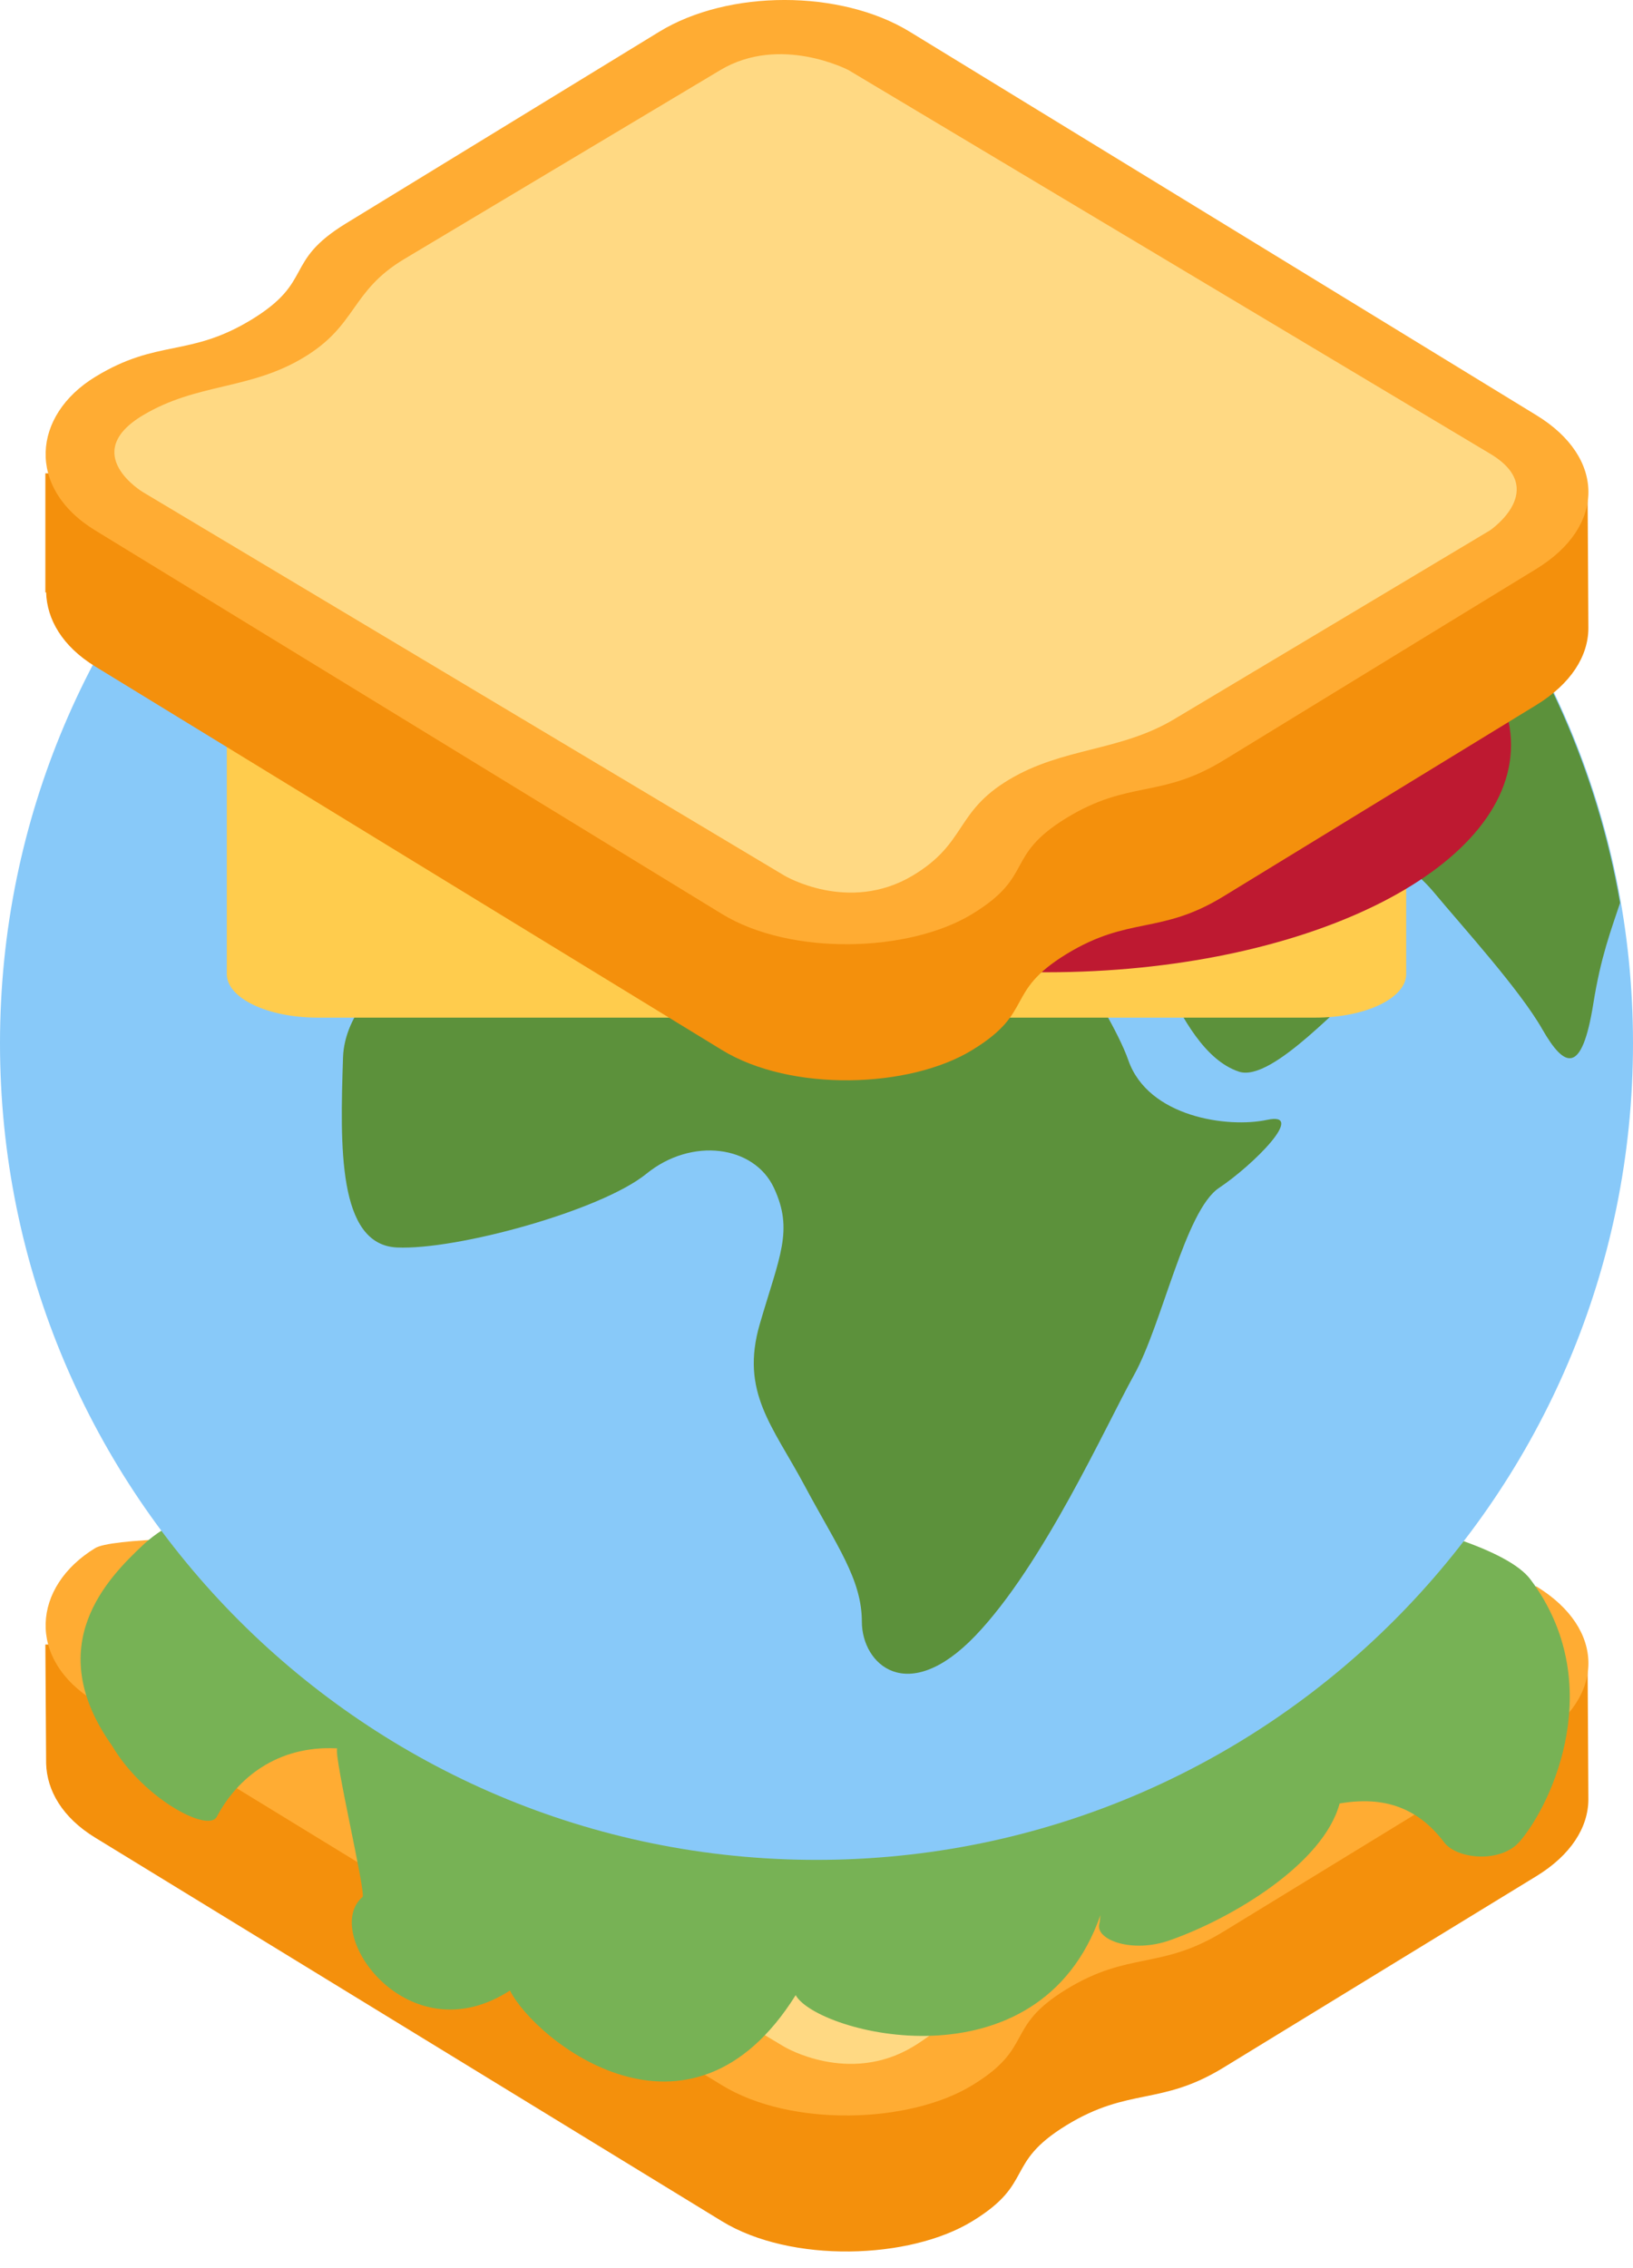 <svg width="36" height="50" viewBox="0 0 36 50" fill="none" xmlns="http://www.w3.org/2000/svg">
<path d="M35 36.768L1 36.252L1.017 38.877C1.034 39.47 1.372 40.065 2.097 40.509L9.004 44.737L15.912 48.964C17.438 49.899 20.057 49.812 21.437 48.964C22.82 48.119 22.129 47.697 23.51 46.85C24.891 46.006 25.581 46.428 26.964 45.584C28.347 44.736 33.873 41.357 33.873 41.357C34.634 40.891 35.014 40.28 35.016 39.668L35 36.768Z" fill="#F4900C"/>
<path d="M33.873 34.973C33.873 34.973 3.479 33.283 2.097 34.128C0.715 34.973 0.571 36.575 2.097 37.51L9.004 41.738L15.912 45.966C17.438 46.901 20.057 46.814 21.437 45.966C22.82 45.121 22.129 44.699 23.51 43.852C24.891 43.008 25.581 43.43 26.964 42.586C28.347 41.738 33.872 38.358 33.872 38.358C35.398 37.423 35.399 35.907 33.873 34.973Z" fill="#FFAC33"/>
<path d="M10.222 40.894L17.293 45.122C17.293 45.122 18.707 45.966 20.121 45.122C21.318 44.405 22.242 43.008 22.242 43.008L10.222 40.894Z" fill="#FFD983"/>
<path d="M33.739 34.817C31.798 32.228 7.045 30.405 3.162 34.05C2.378 34.787 0.897 36.27 2.474 38.489C3.162 39.651 4.59 40.408 4.78 40.049C5.223 39.207 6.107 38.471 7.433 38.542C7.358 38.72 8.074 41.749 7.993 41.817C7.068 42.603 8.99 45.335 11.242 43.88C11.803 44.988 15.198 47.723 17.541 43.982C18.007 44.826 22.901 46.11 24.26 42.216C24.249 42.283 24.252 42.34 24.234 42.412C24.145 42.762 24.956 43.065 25.782 42.775C27.171 42.289 29.177 41.082 29.532 39.757C30.523 39.584 31.266 39.859 31.838 40.615C32.121 40.989 33.092 41.079 33.507 40.59C34.239 39.731 35.44 37.087 33.739 34.817Z" fill="#77B255"/>
<path d="M18 41C27.941 41 36 32.941 36 23C36 13.059 27.941 5 18 5C8.059 5 0 13.059 0 23C0 32.941 8.059 41 18 41Z" fill="#88C9F9"/>
<path d="M25.716 6.756C24.694 7.324 23.844 8.284 22.688 7.937C20.813 7.375 18.313 6.125 16.688 7.687C15.063 9.249 14.688 10.687 16.688 10.625C18.688 10.563 20.063 8.187 21.063 9.187C22.063 10.187 21.812 11 19.438 11.312C17.064 11.624 14.5 12 13.125 12C11.75 12 11.437 12.812 12.375 13.688C13.313 14.564 11.812 14.625 10.25 15.5C8.688 16.375 10.625 16.75 11.938 17.5C13.251 18.25 14.25 17.312 14.813 16.062C15.376 14.812 17.794 13.312 18.803 13.5C19.813 13.688 19.813 14.188 19.625 15.062C19.437 15.936 20.375 15.687 20.437 14.687C20.499 13.687 21.625 12.937 22.499 12.875C23.373 12.813 24.124 14.063 23.124 14.687C22.124 15.311 21.124 15.812 22.374 16.125C23.624 16.438 24.499 18.063 23.062 18.75C21.625 19.437 19.125 19.875 18 19.312C16.875 18.749 14.312 17.937 13.625 18.374C12.938 18.811 12.563 19.264 11.75 19.569C10.938 19.874 7.625 21.374 7.562 23.312C7.499 25.25 7.438 27.438 8.75 27.5C10.062 27.562 13.25 26.688 14.25 25.875C15.25 25.062 16.625 25.25 17.062 26.187C17.499 27.124 17.187 27.687 16.75 29.187C16.313 30.687 17.036 31.437 17.737 32.749C18.438 34.061 19 34.811 19 35.749C19 36.687 20 37.624 21.5 36.061C23 34.498 24.375 31.436 25 30.311C25.625 29.186 26.125 26.686 26.875 26.186C27.625 25.686 28.813 24.498 27.937 24.686C27.061 24.874 25.312 24.624 24.875 23.374C24.438 22.124 22.563 19.749 23.437 19.499C24.311 19.249 25.312 20.889 25.687 21.663C26.062 22.437 26.562 23.374 27.312 23.624C28.062 23.874 29.687 21.951 30.187 21.663C30.687 21.374 30.312 20.187 29.312 20.312C28.312 20.437 27 20.312 27 19.688C27 19.064 28.25 18.25 29.25 18.438C30.25 18.626 31 18.938 31.625 19.688C32.25 20.438 33.5 21.813 34 22.688C34.5 23.563 34.875 23.688 35.125 22.126C35.291 21.088 35.512 20.517 35.715 19.904C34.702 14.075 30.895 9.221 25.716 6.756Z" fill="#5C913B"/>
<path d="M31 21.474C31 22.003 30.104 22.433 29 22.433H7C5.896 22.433 5 22.003 5 21.474V14.924H31V21.474Z" fill="#FFCC4D"/>
<path d="M33.311 16.421C33.311 19.189 28.725 21.433 23.069 21.433C17.411 21.433 12.826 19.189 12.826 16.421C12.826 13.652 17.411 11.408 23.069 11.408C28.725 11.408 33.311 13.652 33.311 16.421Z" fill="#BE1931"/>
<path d="M35 10.95L1 10.434V13.059H1.017C1.034 13.652 1.372 14.246 2.097 14.691L9.004 18.919L15.912 23.145C17.438 24.081 20.057 23.994 21.437 23.145C22.82 22.3 22.129 21.878 23.51 21.032C24.891 20.188 25.581 20.61 26.964 19.765C28.347 18.918 33.873 15.539 33.873 15.539C34.634 15.072 35.014 14.461 35.016 13.85V13.845L35 10.95Z" fill="#F4900C"/>
<path d="M33.873 9.155L20.058 0.701C18.532 -0.234 16.058 -0.234 14.531 0.701L7.623 4.928C6.242 5.774 6.932 6.197 5.551 7.042C4.17 7.886 3.479 7.463 2.097 8.309C0.715 9.155 0.571 10.757 2.097 11.691L15.912 20.146C17.438 21.081 20.057 20.994 21.437 20.146C22.82 19.302 22.129 18.88 23.51 18.032C24.891 17.189 25.581 17.61 26.964 16.767C28.347 15.918 33.872 12.539 33.872 12.539C35.398 11.604 35.399 10.088 33.873 9.155Z" fill="#FFAC33"/>
<path d="M32.85 10.002L18.707 1.546C18.707 1.546 17.2 0.755 15.878 1.546L8.916 5.708C7.719 6.423 7.883 7.171 6.686 7.886C5.49 8.602 4.347 8.44 3.15 9.155C1.736 10.002 3.15 10.848 3.15 10.848L17.292 19.302C17.292 19.302 18.706 20.146 20.12 19.302C21.317 18.585 21.046 17.905 22.241 17.189C23.438 16.471 24.688 16.57 25.885 15.854C27.082 15.14 32.848 11.691 32.848 11.691C32.848 11.691 34.171 10.79 32.85 10.002Z" fill="#FFD983"/>
</svg>
